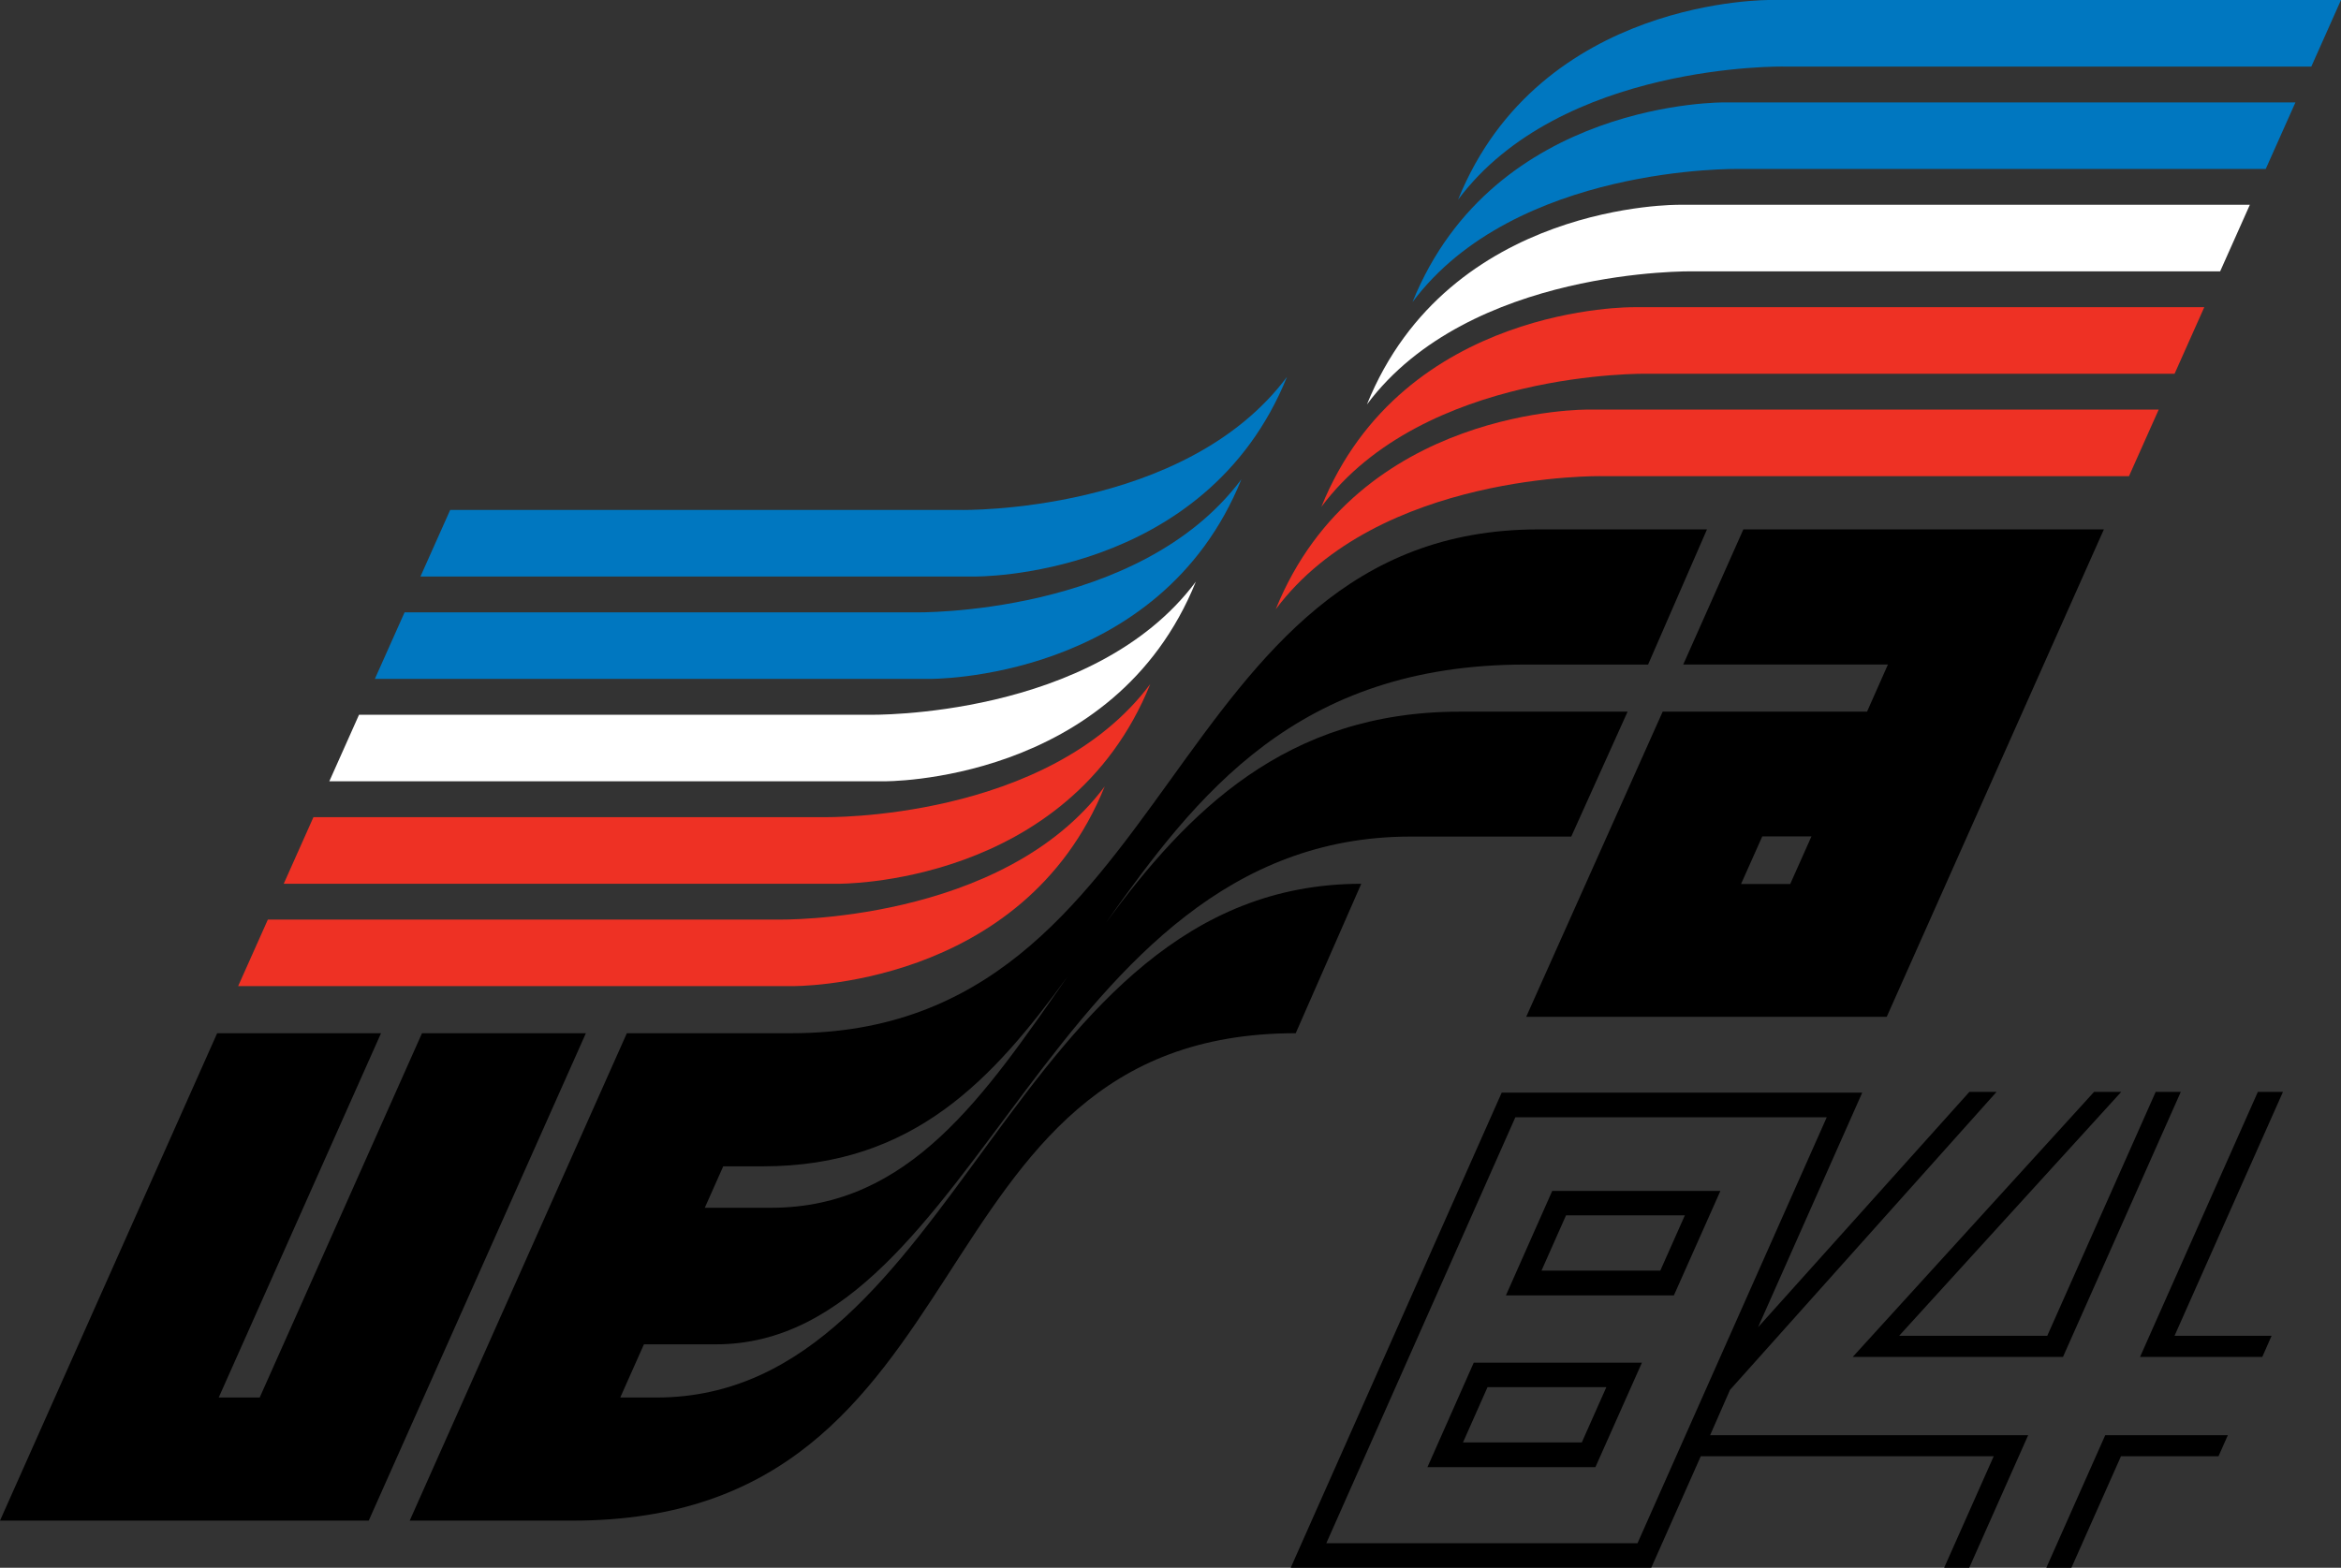 <?xml version="1.0" encoding="utf-8"?>
<!-- Generator: Adobe Illustrator 15.0.0, SVG Export Plug-In . SVG Version: 6.00 Build 0)  -->
<!DOCTYPE svg PUBLIC "-//W3C//DTD SVG 1.1//EN" "http://www.w3.org/Graphics/SVG/1.1/DTD/svg11.dtd">
<svg version="1.1" id="Layer_1" xmlns="http://www.w3.org/2000/svg" xmlns:xlink="http://www.w3.org/1999/xlink" x="0px" y="0px"
	 width="187.086px" height="125.329px" viewBox="0 0 187.086 125.329" enable-background="new 0 0 187.086 125.329"
	 xml:space="preserve">
<rect x="0" y="0" width="187.086" height="125.329" fill="#333333" stroke="none"/>
<g>
	<path fill-rule="evenodd" clip-rule="evenodd" fill="#0077C0" d="M102.854,30.125c-6.548,16.208-24.967,15.962-24.967,15.962
		H33.602l2.375-5.32h40.848C76.824,40.767,94.669,41.093,102.854,30.125L102.854,30.125z"/>
	<path fill-rule="evenodd" clip-rule="evenodd" fill="#0077C0" d="M99.212,38.311c-6.549,16.208-24.967,15.961-24.967,15.961H29.958
		l2.375-5.32h40.848C73.181,48.952,91.026,49.278,99.212,38.311L99.212,38.311z"/>
	<path fill-rule="evenodd" clip-rule="evenodd" fill="#0077C0" d="M112.883,24.148C119.431,7.94,137.85,8.186,137.85,8.186h45.595
		l-2.374,5.321h-42.156C138.914,13.507,121.067,13.179,112.883,24.148L112.883,24.148z"/>
	<path fill-rule="evenodd" clip-rule="evenodd" fill="#0077C0" d="M116.525,15.963C123.074-0.245,141.492,0,141.492,0h45.594
		l-2.372,5.321h-42.158C142.556,5.321,124.711,4.994,116.525,15.963L116.525,15.963z"/>
	<path fill-rule="evenodd" clip-rule="evenodd" fill="#FFFFFF" d="M95.57,46.496c-6.549,16.208-24.969,15.962-24.969,15.962H26.318
		l2.374-5.32h40.846C69.538,57.138,87.383,57.465,95.57,46.496L95.57,46.496z"/>
	<path fill-rule="evenodd" clip-rule="evenodd" fill="#FFFFFF" d="M109.24,32.334c6.549-16.208,24.967-15.963,24.967-15.963h45.595
		l-2.374,5.321h-42.156C135.271,21.692,117.426,21.365,109.24,32.334L109.24,32.334z"/>
	<path fill-rule="evenodd" clip-rule="evenodd" fill="#EE3124" d="M91.927,54.682c-6.55,16.21-24.967,15.966-24.967,15.966H22.675
		l2.375-5.324h40.845C65.895,65.323,83.741,65.651,91.927,54.682L91.927,54.682z"/>
	<path fill-rule="evenodd" clip-rule="evenodd" fill="#EE3124" d="M88.284,62.868c-6.55,16.209-24.967,15.963-24.967,15.963H19.032
		l2.375-5.32h40.846C62.252,73.511,80.098,73.839,88.284,62.868L88.284,62.868z"/>
	<path fill-rule="evenodd" clip-rule="evenodd" fill="#EE3124" d="M101.954,48.706c6.549-16.208,24.968-15.962,24.968-15.962h45.595
		l-2.374,5.32h-42.156C127.986,38.064,110.14,37.738,101.954,48.706L101.954,48.706z"/>
	<path fill-rule="evenodd" clip-rule="evenodd" fill="#EE3124" d="M105.598,40.52c6.549-16.208,24.966-15.962,24.966-15.962h45.595
		l-2.373,5.32h-42.157C131.628,29.878,113.783,29.55,105.598,40.52L105.598,40.52z"/>
	<polygon fill-rule="evenodd" clip-rule="evenodd" points="20.754,111.72 17.479,111.72 30.45,82.597 17.355,82.597 0,121.562 
		29.467,121.562 46.822,82.597 33.725,82.597 20.754,111.72 	"/>
	<path fill-rule="evenodd" clip-rule="evenodd" d="M121.888,53.126h9.822l4.707-10.805h-13.466
		c-30.205,0-28.568,40.275-59.676,40.275H50.096l-17.354,38.965h13.016c33.89,0,26.521-38.965,57.792-38.965l5.238-11.945
		c-28.159,0-32.088,41.068-56.319,41.068h-2.9l1.892-4.252h5.756c20.957,0,26.523-40.59,55.501-40.59h12.852l4.502-9.986h-13.424
		c-13.931,0-21.754,8.039-28.269,16.875C95.63,63.548,103.61,53.126,121.888,53.126L121.888,53.126L121.888,53.126z M61.638,96.55
		h-5.313l1.474-3.313h3.186c12.052,0,18.403-7.018,24.339-15.18C78.728,87.505,72.74,96.55,61.638,96.55L61.638,96.55z"/>
	<path fill-rule="evenodd" clip-rule="evenodd" d="M139.323,42.322l-4.802,10.798h16.358l-1.671,3.771h-16.332l-10.908,24.396
		h28.813l17.354-38.966H139.323L139.323,42.322L139.323,42.322z M139.138,70.671l1.7-3.811h3.929l-1.699,3.811H139.138
		L139.138,70.671z"/>
	<polygon fill-rule="evenodd" clip-rule="evenodd" points="182.447,87.288 180.441,87.288 171.025,108.476 180.794,108.476 
		181.539,106.784 173.783,106.784 182.447,87.288 	"/>
	<polygon fill-rule="evenodd" clip-rule="evenodd" points="172.276,87.288 163.612,106.784 151.774,106.784 169.522,87.288 
		167.351,87.288 148.063,108.476 164.867,108.476 174.282,87.288 172.276,87.288 	"/>
	<polygon fill-rule="evenodd" clip-rule="evenodd" points="168.244,114.731 163.536,125.329 165.542,125.329 169.504,116.411 
		177.298,116.411 178.044,114.731 168.244,114.731 	"/>
	<path fill-rule="evenodd" clip-rule="evenodd" d="M136.668,114.731l1.588-3.621l21.303-23.822h-2.173l-16.887,18.814l8.327-18.758
		h-28.813l-16.862,37.982h28.814l3.958-8.916h23.411l-3.963,8.918h2.006l4.709-10.598H136.668L136.668,114.731L136.668,114.731z
		 M130.864,123.368h-24.869l15.107-34.049h24.885L130.864,123.368L130.864,123.368z"/>
	<path fill-rule="evenodd" clip-rule="evenodd" d="M124.05,95.202l-3.701,8.352h13.424l3.717-8.352H124.05L124.05,95.202
		L124.05,95.202z M132.686,101.577h-9.495l1.961-4.42h9.496L132.686,101.577L132.686,101.577z"/>
	<path fill-rule="evenodd" clip-rule="evenodd" d="M117.777,108.935l-3.701,8.352H127.5l3.717-8.352H117.777L117.777,108.935
		L117.777,108.935z M126.413,115.31h-9.495l1.961-4.42h9.496L126.413,115.31L126.413,115.31z"/>
</g>
</svg>

